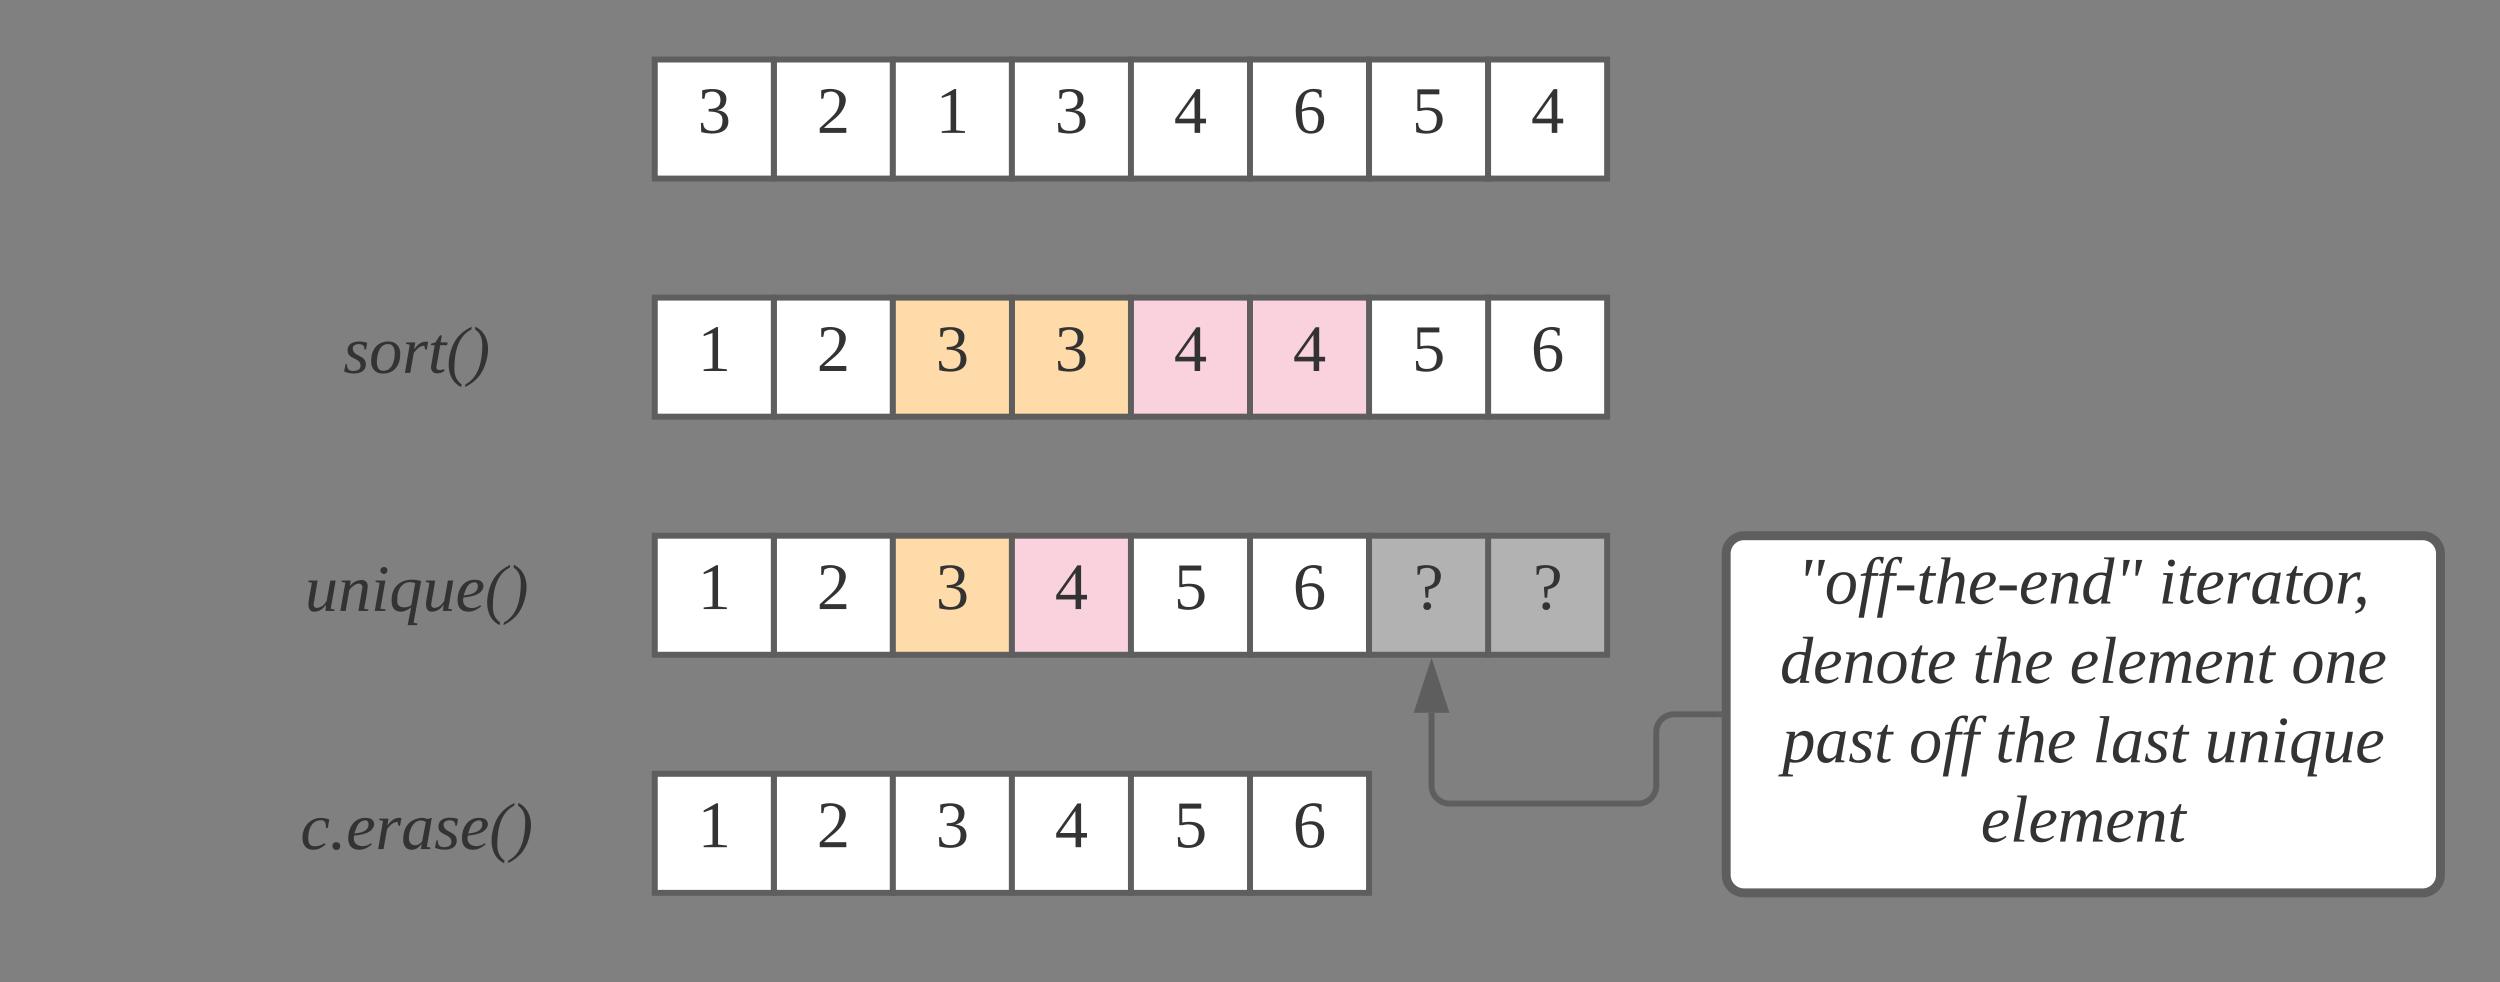 <svg xmlns="http://www.w3.org/2000/svg" xmlns:xlink="http://www.w3.org/1999/xlink" xmlns:lucid="lucid" width="840" height="330"><rect width="100%" height="100%" fill="#808080" stroke="none"/><g transform="translate(0 -160)" lucid:page-tab-id="0_0"><path d="M260 180h40v40h-40z" stroke="#5e5e5e" stroke-width="2" fill="#fff"/><use xlink:href="#a" transform="matrix(1,0,0,1,265,185) translate(9.444 19.653)"/><path d="M300 180h40v40h-40z" stroke="#5e5e5e" stroke-width="2" fill="#fff"/><use xlink:href="#b" transform="matrix(1,0,0,1,305,185) translate(9.444 19.653)"/><path d="M340 180h40v40h-40z" stroke="#5e5e5e" stroke-width="2" fill="#fff"/><use xlink:href="#c" transform="matrix(1,0,0,1,345,185) translate(9.444 19.653)"/><path d="M220 180h40v40h-40z" stroke="#5e5e5e" stroke-width="2" fill="#fff"/><use xlink:href="#c" transform="matrix(1,0,0,1,225,185) translate(9.444 19.653)"/><path d="M380 180h40v40h-40z" stroke="#5e5e5e" stroke-width="2" fill="#fff"/><use xlink:href="#d" transform="matrix(1,0,0,1,385,185) translate(9.444 19.653)"/><path d="M420 180h40v40h-40z" stroke="#5e5e5e" stroke-width="2" fill="#fff"/><use xlink:href="#e" transform="matrix(1,0,0,1,425,185) translate(9.444 19.653)"/><path d="M460 180h40v40h-40z" stroke="#5e5e5e" stroke-width="2" fill="#fff"/><use xlink:href="#f" transform="matrix(1,0,0,1,465,185) translate(9.444 19.653)"/><path d="M500 180h40v40h-40z" stroke="#5e5e5e" stroke-width="2" fill="#fff"/><use xlink:href="#d" transform="matrix(1,0,0,1,505,185) translate(9.444 19.653)"/><path d="M260 260h40v40h-40z" stroke="#5e5e5e" stroke-width="2" fill="#fff"/><use xlink:href="#a" transform="matrix(1,0,0,1,265,265) translate(9.444 19.653)"/><path d="M220 260h40v40h-40z" stroke="#5e5e5e" stroke-width="2" fill="#fff"/><use xlink:href="#b" transform="matrix(1,0,0,1,225,265) translate(9.444 19.653)"/><path d="M340 260h40v40h-40z" stroke="#5e5e5e" stroke-width="2" fill="#ffdba9"/><use xlink:href="#c" transform="matrix(1,0,0,1,345,265) translate(9.444 19.653)"/><path d="M300 260h40v40h-40z" stroke="#5e5e5e" stroke-width="2" fill="#ffdba9"/><use xlink:href="#c" transform="matrix(1,0,0,1,305,265) translate(9.444 19.653)"/><path d="M380 260h40v40h-40z" stroke="#5e5e5e" stroke-width="2" fill="#f9d2de"/><use xlink:href="#d" transform="matrix(1,0,0,1,385,265) translate(9.444 19.653)"/><path d="M500 260h40v40h-40z" stroke="#5e5e5e" stroke-width="2" fill="#fff"/><use xlink:href="#e" transform="matrix(1,0,0,1,505,265) translate(9.444 19.653)"/><path d="M460 260h40v40h-40z" stroke="#5e5e5e" stroke-width="2" fill="#fff"/><use xlink:href="#f" transform="matrix(1,0,0,1,465,265) translate(9.444 19.653)"/><path d="M420 260h40v40h-40z" stroke="#5e5e5e" stroke-width="2" fill="#f9d2de"/><use xlink:href="#d" transform="matrix(1,0,0,1,425,265) translate(9.444 19.653)"/><path d="M260 340h40v40h-40z" stroke="#5e5e5e" stroke-width="2" fill="#fff"/><use xlink:href="#a" transform="matrix(1,0,0,1,265,345) translate(9.444 19.653)"/><path d="M220 340h40v40h-40z" stroke="#5e5e5e" stroke-width="2" fill="#fff"/><use xlink:href="#b" transform="matrix(1,0,0,1,225,345) translate(9.444 19.653)"/><path d="M500 340h40v40h-40z" stroke="#5e5e5e" stroke-width="2" fill="#b2b2b2"/><use xlink:href="#g" transform="matrix(1,0,0,1,505,345) translate(10.093 19.653)"/><path d="M300 340h40v40h-40z" stroke="#5e5e5e" stroke-width="2" fill="#ffdba9"/><use xlink:href="#c" transform="matrix(1,0,0,1,305,345) translate(9.444 19.653)"/><path d="M340 340h40v40h-40z" stroke="#5e5e5e" stroke-width="2" fill="#f9d2de"/><use xlink:href="#d" transform="matrix(1,0,0,1,345,345) translate(9.444 19.653)"/><path d="M420 340h40v40h-40z" stroke="#5e5e5e" stroke-width="2" fill="#fff"/><use xlink:href="#e" transform="matrix(1,0,0,1,425,345) translate(9.444 19.653)"/><path d="M380 340h40v40h-40z" stroke="#5e5e5e" stroke-width="2" fill="#fff"/><use xlink:href="#f" transform="matrix(1,0,0,1,385,345) translate(9.444 19.653)"/><path d="M460 340h40v40h-40z" stroke="#5e5e5e" stroke-width="2" fill="#b2b2b2"/><use xlink:href="#g" transform="matrix(1,0,0,1,465,345) translate(10.093 19.653)"/><path d="M260 420h40v40h-40z" stroke="#5e5e5e" stroke-width="2" fill="#fff"/><use xlink:href="#a" transform="matrix(1,0,0,1,265,425) translate(9.444 19.653)"/><path d="M220 420h40v40h-40z" stroke="#5e5e5e" stroke-width="2" fill="#fff"/><use xlink:href="#b" transform="matrix(1,0,0,1,225,425) translate(9.444 19.653)"/><path d="M300 420h40v40h-40z" stroke="#5e5e5e" stroke-width="2" fill="#fff"/><use xlink:href="#c" transform="matrix(1,0,0,1,305,425) translate(9.444 19.653)"/><path d="M340 420h40v40h-40z" stroke="#5e5e5e" stroke-width="2" fill="#fff"/><use xlink:href="#d" transform="matrix(1,0,0,1,345,425) translate(9.444 19.653)"/><path d="M420 420h40v40h-40z" stroke="#5e5e5e" stroke-width="2" fill="#fff"/><use xlink:href="#e" transform="matrix(1,0,0,1,425,425) translate(9.444 19.653)"/><path d="M380 420h40v40h-40z" stroke="#5e5e5e" stroke-width="2" fill="#fff"/><use xlink:href="#f" transform="matrix(1,0,0,1,385,425) translate(9.444 19.653)"/><path d="M20 256c0-3.3 2.7-6 6-6h228c3.3 0 6 2.7 6 6v48c0 3.3-2.7 6-6 6H26c-3.3 0-6-2.7-6-6z" stroke="#000" stroke-opacity="0" stroke-width="3" fill="#fff" fill-opacity="0"/><use xlink:href="#h" transform="matrix(1,0,0,1,25,255) translate(90.37 30.278)"/><path d="M20 336c0-3.3 2.7-6 6-6h228c3.3 0 6 2.7 6 6v48c0 3.3-2.7 6-6 6H26c-3.3 0-6-2.7-6-6z" stroke="#000" stroke-opacity="0" stroke-width="3" fill="#fff" fill-opacity="0"/><use xlink:href="#i" transform="matrix(1,0,0,1,25,335) translate(77.438 30.278)"/><path d="M20 416c0-3.3 2.7-6 6-6h228c3.3 0 6 2.7 6 6v48c0 3.3-2.7 6-6 6H26c-3.3 0-6-2.7-6-6z" stroke="#000" stroke-opacity="0" stroke-width="3" fill="#fff" fill-opacity="0"/><use xlink:href="#j" transform="matrix(1,0,0,1,25,415) translate(75.957 30.278)"/><path d="M577.5 400h-15c-3.3 0-6 2.7-6 6v18c0 3.3-2.7 6-6 6H487c-3.3 0-6-2.7-6-6v-24.5" stroke="#5e5e5e" stroke-width="2" fill="none"/><path d="M578.5 401h-1.03v-2h1.03" fill="#5e5e5e"/><path d="M481 384.24l4.64 14.26h-9.28z" stroke="#5e5e5e" stroke-width="2" fill="#5e5e5e"/><path d="M580 346c0-3.3 2.7-6 6-6h228c3.3 0 6 2.7 6 6v108c0 3.3-2.7 6-6 6H586c-3.3 0-6-2.7-6-6z" stroke="#5e5e5e" stroke-width="3" fill="#fff"/><use xlink:href="#k" transform="matrix(1,0,0,1,585,345) translate(18.796 17.778)"/><use xlink:href="#l" transform="matrix(1,0,0,1,585,345) translate(140.278 17.778)"/><use xlink:href="#m" transform="matrix(1,0,0,1,585,345) translate(13.086 44.444)"/><use xlink:href="#n" transform="matrix(1,0,0,1,585,345) translate(77.778 44.444)"/><use xlink:href="#o" transform="matrix(1,0,0,1,585,345) translate(110.432 44.444)"/><use xlink:href="#p" transform="matrix(1,0,0,1,585,345) translate(184.877 44.444)"/><use xlink:href="#q" transform="matrix(1,0,0,1,585,345) translate(13.827 71.111)"/><use xlink:href="#r" transform="matrix(1,0,0,1,585,345) translate(56.42 71.111)"/><use xlink:href="#n" transform="matrix(1,0,0,1,585,345) translate(85.432 71.111)"/><use xlink:href="#s" transform="matrix(1,0,0,1,585,345) translate(118.086 71.111)"/><use xlink:href="#t" transform="matrix(1,0,0,1,585,345) translate(155.741 71.111)"/><use xlink:href="#u" transform="matrix(1,0,0,1,585,345) translate(80.556 97.778)"/><defs><path fill="#333" d="M24-231c66-21 156 2 128 81C132-92 78-66 39-27h121V0H16v-26l59-54c26-25 47-47 47-97 0-48-47-57-81-37l-6 29H24v-46" id="v"/><use transform="matrix(0.062,0,0,0.062,0,0)" xlink:href="#v" id="a"/><path fill="#333" d="M110-14l48 5v9H32v-9l48-5v-192l-48 17v-10l69-39h9v224" id="w"/><use transform="matrix(0.062,0,0,0.062,0,0)" xlink:href="#w" id="b"/><path fill="#333" d="M104-123c39 3 61 21 62 59C167 7 83 12 19-4l-2-50h12c2 29 16 43 51 43 38 0 54-19 54-55 2-43-34-49-75-50v-14c37 0 64-7 64-48 0-47-47-56-81-36l-6 29H24v-46c51-13 135-13 131 51-2 34-20 52-51 57" id="x"/><use transform="matrix(0.062,0,0,0.062,0,0)" xlink:href="#x" id="c"/><path fill="#333" d="M142-52V0h-30v-52H7v-23l115-162h20v160h32v25h-32zm-30-25l-1-119L27-77h85" id="y"/><use transform="matrix(0.062,0,0,0.062,0,0)" xlink:href="#y" id="d"/><path fill="#333" d="M48-126c45-28 121-18 121 53 0 50-25 77-72 77-63 0-80-54-82-120-3-88 52-142 140-116v40h-12c2-42-66-39-79-8-8 20-16 43-16 74zm0 11c2 50 2 105 49 105 33 0 37-26 40-60 5-60-49-61-89-45" id="z"/><use transform="matrix(0.062,0,0,0.062,0,0)" xlink:href="#z" id="e"/><path fill="#333" d="M134-68c4-52-44-63-88-51H29v-117h119v27H45v75c60-10 121-2 121 64C166 3 87 15 23-4l-2-50h12c1 28 14 43 47 43 39 0 51-20 54-57" id="A"/><use transform="matrix(0.062,0,0,0.062,0,0)" xlink:href="#A" id="f"/><path fill="#333" d="M19-231c61-19 146-3 123 76-8 29-32 42-62 48l-3 45H63l-4-58c33-4 57-15 54-56 6-47-42-58-77-39l-6 29H19v-45zM72-37c14 0 21 9 21 21S84 5 72 5 50-2 51-16c0-13 8-21 21-21" id="B"/><use transform="matrix(0.062,0,0,0.062,0,0)" xlink:href="#B" id="g"/><path fill="#333" d="M51-128c6 41 68 31 71 79C125 10 47 12 4-7l8-40h8c-2 25 10 37 34 37 22-1 41-8 39-32-4-43-70-30-70-79 0-52 62-56 106-42l-6 36h-9c2-21-12-29-31-29-19 1-35 9-32 28" id="C"/><path fill="#333" d="M103-156c-44 0-59 47-61 96 0 29 9 49 35 49 45 0 62-48 62-96 0-29-11-49-36-49zm66 56C168-39 135 4 75 4 34 4 10-23 11-66c1-61 34-104 94-104 41 0 65 27 64 70" id="D"/><path fill="#333" d="M65-128c17-22 38-47 76-40l-8 43c-13 1-9-15-14-22-28 2-42 22-56 39L44 0H15l26-153-20-4 1-8h49" id="E"/><path fill="#333" d="M91-12C68 11 9 12 18-40l19-110H16c-1-14 16-10 25-15l24-38h11l-7 38h38l-3 15H67L46-31c-2 21 28 17 41 11" id="F"/><path fill="#333" d="M81 77C29 52 3-6 17-87c15-83 55-132 121-163l-2 15C67-201 44-118 44-23c0 41 14 67 39 85" id="G"/><path fill="#333" d="M40-250c52 26 79 83 64 163C88-4 48 46-17 77l3-15C53 27 77-55 77-150c0-41-13-68-39-85" id="H"/><g id="h"><use transform="matrix(0.062,0,0,0.062,0,0)" xlink:href="#C"/><use transform="matrix(0.062,0,0,0.062,8.642,0)" xlink:href="#D"/><use transform="matrix(0.062,0,0,0.062,19.753,0)" xlink:href="#E"/><use transform="matrix(0.062,0,0,0.062,28.395,0)" xlink:href="#F"/><use transform="matrix(0.062,0,0,0.062,34.568,0)" xlink:href="#G"/><use transform="matrix(0.062,0,0,0.062,41.914,0)" xlink:href="#H"/></g><path fill="#333" d="M54 4C18 7 16-31 22-63l16-90-20-4 2-8h49L47-34c4 35 53 9 61-6 4-5 7-9 10-14l20-111h29L140-12l21 4-2 8h-48l4-34C101-15 84 2 54 4" id="I"/><path fill="#333" d="M65-132c14-36 103-60 96 5-4 40-13 77-19 115l23 4-1 8h-53l22-131c-12-41-64 1-72 20L42 0H13l27-153c-7-4-24 0-20-12h49" id="J"/><path fill="#333" d="M51-12l28 4-1 8H20l27-153-23-4 2-8h52zm19-226c28 0 22 38 0 38-10-2-19-7-19-19s7-18 19-19" id="K"/><path fill="#333" d="M43-60c-7 46 47 49 76 29l21-120c-63-22-100 29-97 91zm-31 4c-2-89 70-132 160-106L131 64l21 4-2 9H99l19-96C104-9 85 4 62 4 27 4 12-19 12-56" id="L"/><path fill="#333" d="M43-73c-15 62 59 70 91 41l5 7C122-11 100 4 70 4 31 4 11-19 11-58c0-67 42-123 113-109 16 3 26 15 28 33-8 46-58 56-109 61zm78-61c0-37-45-19-57 1-8 14-15 33-20 49 39-4 77-13 77-50" id="M"/><g id="i"><use transform="matrix(0.062,0,0,0.062,0,0)" xlink:href="#I"/><use transform="matrix(0.062,0,0,0.062,11.111,0)" xlink:href="#J"/><use transform="matrix(0.062,0,0,0.062,22.222,0)" xlink:href="#K"/><use transform="matrix(0.062,0,0,0.062,28.395,0)" xlink:href="#L"/><use transform="matrix(0.062,0,0,0.062,39.506,0)" xlink:href="#I"/><use transform="matrix(0.062,0,0,0.062,50.617,0)" xlink:href="#M"/><use transform="matrix(0.062,0,0,0.062,60.432,0)" xlink:href="#G"/><use transform="matrix(0.062,0,0,0.062,67.778,0)" xlink:href="#H"/></g><path fill="#333" d="M78-15c22 0 39-8 53-17l5 7C120-11 99 4 70 4 31 4 12-20 11-58c-2-82 68-132 145-102l-8 46h-10c1-26-4-45-32-42-45 4-64 47-64 96 0 26 8 46 36 45" id="N"/><path fill="#333" d="M36-37c13 0 21 8 21 21C57-2 48 5 36 5S15-4 15-16s7-21 21-21" id="O"/><path fill="#333" d="M109-169c21-2 37 13 48 1h9L139-12l20 4-2 8h-50l5-27C96-11 82 4 58 4 25 4 10-20 11-55c2-65 34-107 98-114zM42-60c0 51 54 48 72 17l20-104c-53-30-92 31-92 87" id="P"/><g id="j"><use transform="matrix(0.062,0,0,0.062,0,0)" xlink:href="#N"/><use transform="matrix(0.062,0,0,0.062,9.815,0)" xlink:href="#O"/><use transform="matrix(0.062,0,0,0.062,15.37,0)" xlink:href="#M"/><use transform="matrix(0.062,0,0,0.062,25.185,0)" xlink:href="#E"/><use transform="matrix(0.062,0,0,0.062,33.827,0)" xlink:href="#P"/><use transform="matrix(0.062,0,0,0.062,44.938,0)" xlink:href="#C"/><use transform="matrix(0.062,0,0,0.062,53.58,0)" xlink:href="#M"/><use transform="matrix(0.062,0,0,0.062,63.395,0)" xlink:href="#G"/><use transform="matrix(0.062,0,0,0.062,70.741,0)" xlink:href="#H"/></g><path fill="#333" d="M118-236h34l-25 85h-13zm-68 0h35l-26 85H46" id="Q"/><path fill="#333" d="M33 77H4l40-227H15l2-9 29-7c8-55 33-100 96-84l-7 34c-18 1-2-34-37-21-16 15-18 46-23 72h37l-2 15H73" id="R"/><path fill="#333" d="M13-71v-27h94v27H13" id="S"/><path fill="#333" d="M129-102c7-23 4-59-29-44-16 7-30 21-38 35L42 0H13l42-238-21-4 1-8h51L65-132c14-18 31-37 61-38 37-2 38 36 32 68l-16 90 23 4-1 8h-53" id="T"/><path fill="#333" d="M11-56c0-73 50-126 127-109l12-73-27-4 1-8h57L139-12l20 4-2 8h-50l5-27C96-11 82 4 58 4 25 4 11-21 11-56zm31-4c0 51 51 49 72 17l20-104c-54-29-92 30-92 87" id="U"/><g id="k"><use transform="matrix(0.062,0,0,0.062,0,0)" xlink:href="#Q"/><use transform="matrix(0.062,0,0,0.062,9.321,0)" xlink:href="#D"/><use transform="matrix(0.062,0,0,0.062,20.432,0)" xlink:href="#R"/><use transform="matrix(0.062,0,0,0.062,26.605,0)" xlink:href="#R"/><use transform="matrix(0.062,0,0,0.062,32.778,0)" xlink:href="#S"/><use transform="matrix(0.062,0,0,0.062,40.123,0)" xlink:href="#F"/><use transform="matrix(0.062,0,0,0.062,46.296,0)" xlink:href="#T"/><use transform="matrix(0.062,0,0,0.062,57.407,0)" xlink:href="#M"/><use transform="matrix(0.062,0,0,0.062,67.222,0)" xlink:href="#S"/><use transform="matrix(0.062,0,0,0.062,74.568,0)" xlink:href="#M"/><use transform="matrix(0.062,0,0,0.062,84.383,0)" xlink:href="#J"/><use transform="matrix(0.062,0,0,0.062,95.494,0)" xlink:href="#U"/><use transform="matrix(0.062,0,0,0.062,106.605,0)" xlink:href="#Q"/></g><path fill="#333" d="M44-37c43 0 18 75-7 82-7 4-15 7-25 10V42c17-5 31-14 33-30C42-2 23 1 23-18c0-12 9-19 21-19" id="V"/><g id="l"><use transform="matrix(0.062,0,0,0.062,0,0)" xlink:href="#K"/><use transform="matrix(0.062,0,0,0.062,6.173,0)" xlink:href="#F"/><use transform="matrix(0.062,0,0,0.062,12.346,0)" xlink:href="#M"/><use transform="matrix(0.062,0,0,0.062,22.16,0)" xlink:href="#E"/><use transform="matrix(0.062,0,0,0.062,30.802,0)" xlink:href="#P"/><use transform="matrix(0.062,0,0,0.062,41.914,0)" xlink:href="#F"/><use transform="matrix(0.062,0,0,0.062,48.086,0)" xlink:href="#D"/><use transform="matrix(0.062,0,0,0.062,59.198,0)" xlink:href="#E"/><use transform="matrix(0.062,0,0,0.062,65.37,0)" xlink:href="#V"/></g><g id="m"><use transform="matrix(0.062,0,0,0.062,0,0)" xlink:href="#U"/><use transform="matrix(0.062,0,0,0.062,11.111,0)" xlink:href="#M"/><use transform="matrix(0.062,0,0,0.062,20.926,0)" xlink:href="#J"/><use transform="matrix(0.062,0,0,0.062,32.037,0)" xlink:href="#D"/><use transform="matrix(0.062,0,0,0.062,43.148,0)" xlink:href="#F"/><use transform="matrix(0.062,0,0,0.062,49.321,0)" xlink:href="#M"/></g><g id="n"><use transform="matrix(0.062,0,0,0.062,0,0)" xlink:href="#F"/><use transform="matrix(0.062,0,0,0.062,6.173,0)" xlink:href="#T"/><use transform="matrix(0.062,0,0,0.062,17.284,0)" xlink:href="#M"/></g><path fill="#333" d="M50-12l28 4-1 8H19l42-238-23-4 2-8h52" id="W"/><path fill="#333" d="M121-170c21-1 33 15 32 39 14-18 29-37 57-39 32-2 32 39 27 68l-15 90 23 4-2 8h-53l23-131c-12-37-53-2-60 19-11 34-14 75-22 112h-29l23-131c-12-38-56-2-62 19C52-77 49-37 42 0H13l27-153-21-4 2-8h48l-4 34c13-18 28-38 56-39" id="X"/><g id="o"><use transform="matrix(0.062,0,0,0.062,0,0)" xlink:href="#M"/><use transform="matrix(0.062,0,0,0.062,9.815,0)" xlink:href="#W"/><use transform="matrix(0.062,0,0,0.062,15.988,0)" xlink:href="#M"/><use transform="matrix(0.062,0,0,0.062,25.802,0)" xlink:href="#X"/><use transform="matrix(0.062,0,0,0.062,41.79,0)" xlink:href="#M"/><use transform="matrix(0.062,0,0,0.062,51.605,0)" xlink:href="#J"/><use transform="matrix(0.062,0,0,0.062,62.716,0)" xlink:href="#F"/></g><g id="p"><use transform="matrix(0.062,0,0,0.062,0,0)" xlink:href="#D"/><use transform="matrix(0.062,0,0,0.062,11.111,0)" xlink:href="#J"/><use transform="matrix(0.062,0,0,0.062,22.222,0)" xlink:href="#M"/></g><path fill="#333" d="M169-111C169-36 120 15 41 0L31 64l28 4-2 9h-78l1-9 22-4 38-217c-7-3-22 0-17-12h47l-3 26c16-16 31-31 55-31 33 0 47 25 47 59zm-31 5c0-52-55-47-74-17L45-19c54 29 93-31 93-87" id="Y"/><g id="q"><use transform="matrix(0.062,0,0,0.062,0,0)" xlink:href="#Y"/><use transform="matrix(0.062,0,0,0.062,11.111,0)" xlink:href="#P"/><use transform="matrix(0.062,0,0,0.062,22.222,0)" xlink:href="#C"/><use transform="matrix(0.062,0,0,0.062,30.864,0)" xlink:href="#F"/></g><g id="r"><use transform="matrix(0.062,0,0,0.062,0,0)" xlink:href="#D"/><use transform="matrix(0.062,0,0,0.062,11.111,0)" xlink:href="#R"/><use transform="matrix(0.062,0,0,0.062,17.284,0)" xlink:href="#R"/></g><g id="s"><use transform="matrix(0.062,0,0,0.062,0,0)" xlink:href="#W"/><use transform="matrix(0.062,0,0,0.062,6.173,0)" xlink:href="#P"/><use transform="matrix(0.062,0,0,0.062,17.284,0)" xlink:href="#C"/><use transform="matrix(0.062,0,0,0.062,25.926,0)" xlink:href="#F"/></g><g id="t"><use transform="matrix(0.062,0,0,0.062,0,0)" xlink:href="#I"/><use transform="matrix(0.062,0,0,0.062,11.111,0)" xlink:href="#J"/><use transform="matrix(0.062,0,0,0.062,22.222,0)" xlink:href="#K"/><use transform="matrix(0.062,0,0,0.062,28.395,0)" xlink:href="#L"/><use transform="matrix(0.062,0,0,0.062,39.506,0)" xlink:href="#I"/><use transform="matrix(0.062,0,0,0.062,50.617,0)" xlink:href="#M"/></g><g id="u"><use transform="matrix(0.062,0,0,0.062,0,0)" xlink:href="#M"/><use transform="matrix(0.062,0,0,0.062,9.815,0)" xlink:href="#W"/><use transform="matrix(0.062,0,0,0.062,15.988,0)" xlink:href="#M"/><use transform="matrix(0.062,0,0,0.062,25.802,0)" xlink:href="#X"/><use transform="matrix(0.062,0,0,0.062,41.79,0)" xlink:href="#M"/><use transform="matrix(0.062,0,0,0.062,51.605,0)" xlink:href="#J"/><use transform="matrix(0.062,0,0,0.062,62.716,0)" xlink:href="#F"/></g></defs></g></svg>